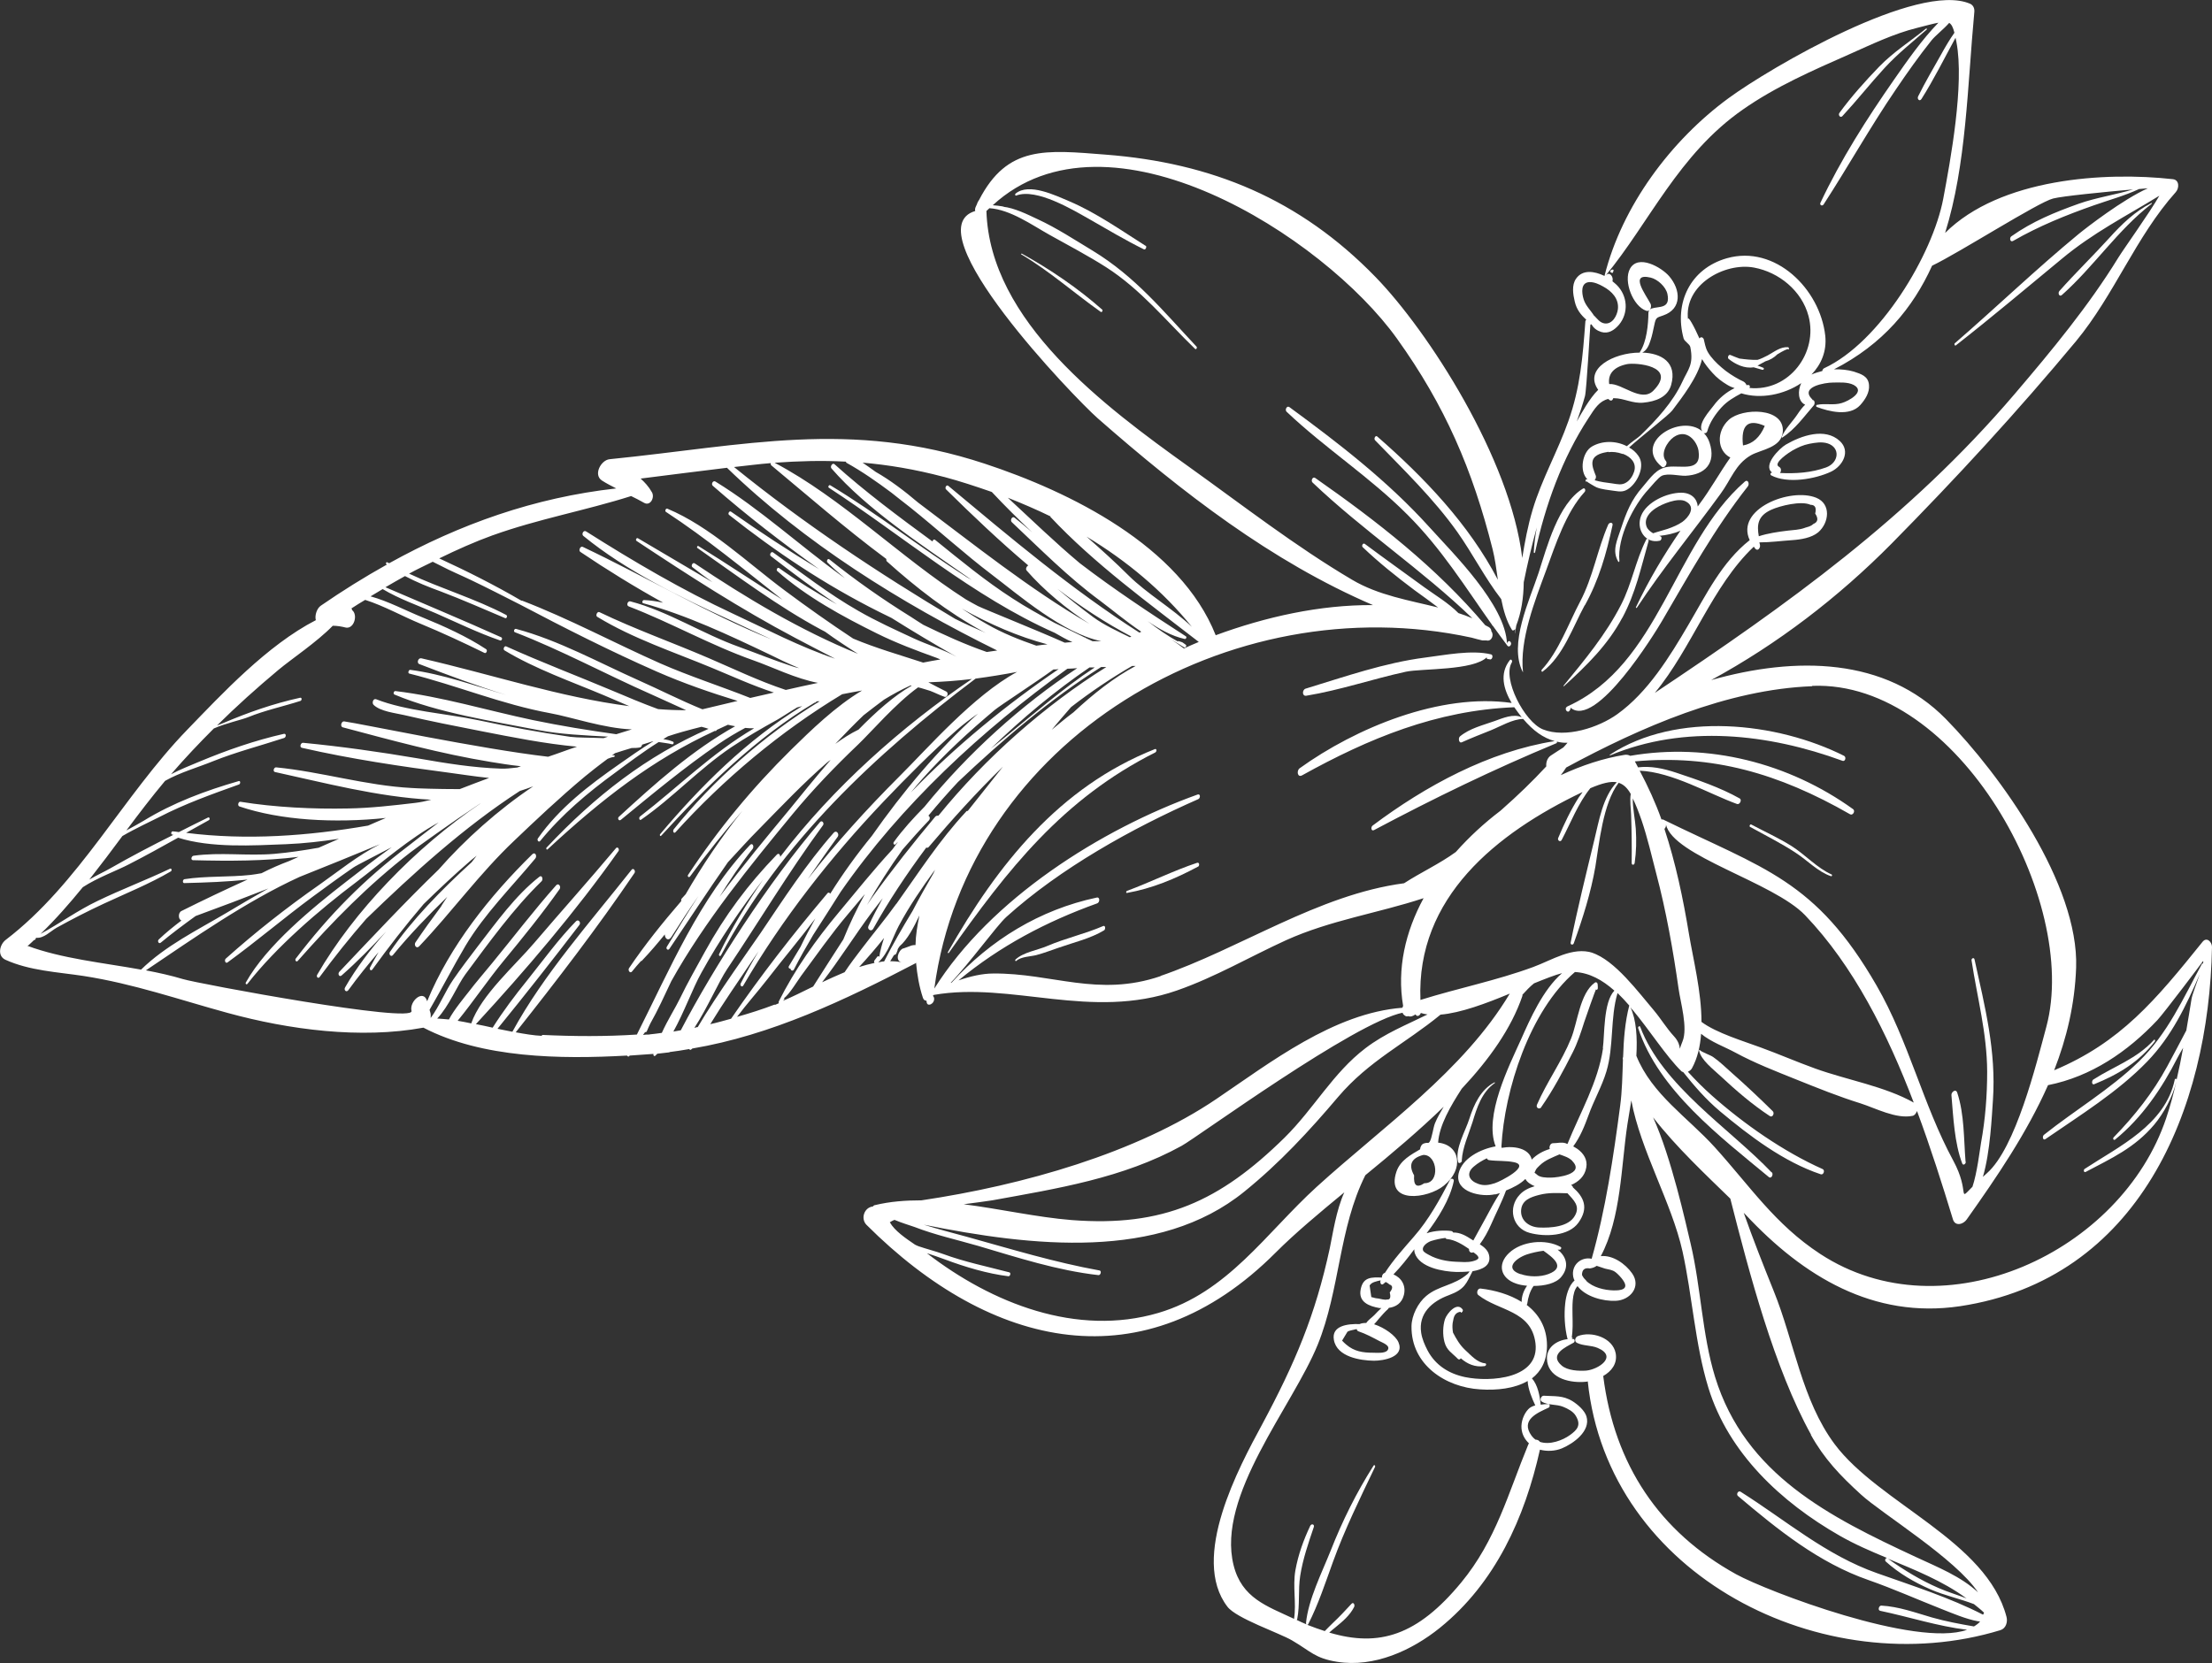 <svg viewBox="0 0 118.85 89.38" xmlns="http://www.w3.org/2000/svg" data-sanitized-data-name="Layer 2" data-name="Layer 2" id="Layer_2">
  <rect x="0" y="0" width="118.85" height="89.38" fill="#333333" stroke="none"/>
  <defs>
    <style>
      .cls-1 {
        fill: #fff;
        stroke-width: 0px;
      }
    </style>
  </defs>
  <g data-sanitized-data-name="Layer 1" data-name="Layer 1" id="Layer_1-2">
    <g data-sanitized-data-name="ÎÓÈ 1" data-name="ÎÓÈ 1" id="_ÎÓÈ_1">
      <g>
        <path d="M84.38,38.09s.01-.04,0-.06c1.36,1.18,4.56-4.04,4.91-4.64,1.47-2.51,2.81-4.95,4.62-7.25.11-.14,0-.41-.17-.25-3.85,3.38-4.55,9.81-9.51,12.07-.24.11,0,.42.11.22.02-.03.03-.06.05-.09h-.01Z" class="cls-1"></path>
        <path d="M98.38,25.35c.63-.3,1.07-1.1.47-1.65-.8-.74-2.08-.28-2.89.19-.36.21-1.27,1.13-.74,1.51h-.02c-.08,0-.1.12-.03.15.87.46,2.36.2,3.21-.2ZM95.64,25.42c.07-.1.08-.26-.05-.33-.38-.19.61-.82.72-.88.31-.17.56-.29.91-.36.32-.06.66-.12.98-.02.7.23.6,1.04-.08,1.29-.8.29-1.65.34-2.48.3Z" class="cls-1"></path>
        <path d="M87.17,33.2c.72-1.35.99-2.66,1.41-4.13.02-.09-.08-.17-.13-.07-.57,1.13-.77,2.37-1.35,3.5-.83,1.62-1.95,2.96-3.09,4.35-.01.02,0,.05.02.03,1.21-1.1,2.36-2.22,3.14-3.69h0Z" class="cls-1"></path>
        <path d="M87.95,32.66c1.4-2.13,2.99-4.05,4.48-6.1.59-.8.8-1.6,1.64-2.09.54-.31,1.65-.4,1.72-1.26.1-1.33-2.18-1.3-2.9-.65-.69.63-.63,1.67.08,2.03-.58.82-1.07,1.72-1.68,2.53-.02.03-.05.07-.07.1-.03-.41-.34-.74-.89-.74-.76,0-1.85.49-2.15,1.23-.29.71.2,1.53,1,1.35.09-.02.14-.21.03-.24-.02,0-.04-.01-.06-.02.39-.04.79-.12,1.14-.28-.9,1.31-1.69,2.64-2.39,4.11-.02.04.03.06.05.03ZM94.82,22.89c-.26.62-.65.96-1.17,1.05-.12-1.09.26-1.45,1.17-1.05ZM88.47,28.3c-.16-.43.18-.78.48-.98.34-.23,1.2-.59,1.61-.38.62.31.13.9-.17,1.11-.23.16-.52.28-.78.37-.27.09-.53.15-.79.24-.15-.09-.29-.2-.35-.36Z" class="cls-1"></path>
        <path d="M81.83,36.12c-.19-1.74.64-3.83,1.24-5.46.51-1.39,1.06-3.11,2.07-4.22.07-.07.03-.25-.09-.18-1.33.81-1.93,3.13-2.38,4.52-.48,1.47-1.63,3.83-.85,5.34h0Z" class="cls-1"></path>
        <path d="M85.15,32.54c.76-1.37,1.16-2.78,1.49-4.31.04-.17-.17-.17-.23-.04-.59,1.36-.81,2.81-1.51,4.14-.62,1.17-1.15,2.68-2.06,3.66-.04.04-.01.15.05.1,1.1-.83,1.62-2.4,2.26-3.57v.02Z" class="cls-1"></path>
        <path d="M86.66,14.65l.02-.06c.1-.23-.32-.02-.1.06.01,0,.03.01.04.02.02,0,.03-.01.04-.03h0Z" class="cls-1"></path>
        <path d="M81.18,34.53s-.02-.02-.03-.04c-.08-.1-.18.03-.18.11-.07-2.09-2.91-4.87-4.17-6.27-2.22-2.46-4.86-4.5-7.52-6.45-.14-.1-.26.15-.15.25,2.08,1.97,4.48,3.51,6.51,5.55,1.83,1.83,3.1,3.89,4.54,5.92,0,0-.02.02,0,.02h.02c.26.36.52.72.79,1.08.1.13.26-.07.18-.18h0Z" class="cls-1"></path>
        <path d="M61.55,13.21c-1.31-.83-2.66-1.78-4.09-2.39-.74-.31-2.18-1.02-2.9-.41-.03.03-.02.12.04.1,1.09-.42,3.08.79,3.95,1.28.96.55,1.92,1.12,2.91,1.61.09.05.18-.15.09-.2h0Z" class="cls-1"></path>
        <path d="M59.22,16.64c-1.3-1.15-2.8-2.17-4.32-3.01-.02-.01-.05.03-.03.04,1.52.9,2.83,2.07,4.27,3.09.07.05.13-.08.08-.12Z" class="cls-1"></path>
        <path d="M110.79,15.85c1.71-1.52,3-3.5,4.82-4.9.02-.01.01-.06-.01-.04-.88.44-1.61,1.15-2.26,1.87-.88.97-1.82,1.88-2.69,2.86-.1.12,0,.34.14.21Z" class="cls-1"></path>
        <path d="M99,6.23c.77-.83,1.48-1.73,2.25-2.57.71-.77,1.49-1.39,2.27-2.07.03-.03,0-.08-.04-.05-.85.69-1.73,1.24-2.51,2.04-.76.79-1.49,1.6-2.14,2.49-.08.11.05.29.16.17h.01Z" class="cls-1"></path>
        <path d="M99.1,40.63c-3.64-1.83-9.02-2.41-12.6-.07-.01,0-.01.05,0,.04,4.02-1.68,8.52-1.17,12.5.29.14.05.21-.19.09-.26h.01Z" class="cls-1"></path>
        <path d="M105.61,62.45c-.1-1.22-.06-2.56-.45-3.73-.08-.23-.33-.02-.31.14.1,1.17.16,2.57.58,3.67.05.13.2.02.19-.09h-.01Z" class="cls-1"></path>
        <path d="M79.92,35.42s.09,0,.14.02c.12.02.19-.23.06-.27-1.04-.26-2.51.04-3.55.17-2.18.28-4.32,1.03-6.42,1.67-.19.06-.2.42.04.38,1.82-.3,3.56-.9,5.35-1.29.84-.18,3.64-.05,4.36-.79-.03.03-.03.1.02.1h0Z" class="cls-1"></path>
        <path d="M55.68,51.33c.42-.11.82-.27,1.24-.41.8-.28,1.67-.48,2.4-.92.09-.05.08-.29-.05-.23-.97.42-2.02.65-3,1.07-.53.23-1.28.33-1.71.73-.04.04,0,.11.05.07.25-.23.76-.23,1.07-.31Z" class="cls-1"></path>
        <path d="M62.09,40.42c.07-.04.06-.2-.04-.16-5.14,2.04-8.45,6.2-11.12,10.91-.02.04.02.08.05.04,3.16-4.48,6.11-8.27,11.11-10.78h0Z" class="cls-1"></path>
        <path d="M64.37,46.58c.09-.05.08-.25-.05-.21-1.29.43-2.5,1.04-3.77,1.51-.05.02-.06.12,0,.11,1.35-.24,2.6-.76,3.81-1.41Z" class="cls-1"></path>
        <path d="M82.81,59.5c.63-.9,1.19-1.95,1.69-2.94.26-.51.45-1.09.62-1.63.04-.14.62-1.77.63-1.76.04.06.1,0,.1-.06,0-.07,0-.15-.01-.22,0-.07-.08-.13-.15-.08-.81.58-.92,2.13-1.28,3.01-.5,1.23-1.3,2.33-1.83,3.55-.07.17.13.28.24.13h0Z" class="cls-1"></path>
        <path d="M83.13,73.18c.15.94,1.3,1.16,2.08,1.08.03,0,.07-.01.1-.02,1.08,10.48,12.71,16.26,22.17,13.37.3-.09.4-.44.33-.71-1.06-4.09-6.84-6.09-9.23-9.28-1.77-2.37-2.18-5.53-3.28-8.24-.56-1.39-1.11-2.78-1.61-4.2l.1.1c3.1,3.32,6.87,5.61,11.52,4.92,9.62-1.45,13.38-10.55,13.54-19.31,0-.26-.28-.56-.51-.27-2.52,3.13-4.4,5.4-7.97,6.9.67-1.72,1.11-3.54,1.18-5.52.15-4.46-4.05-10.35-7-13.36-3.25-3.31-8.05-3.38-12.61-2.09,3.57-1.94,6.83-4.44,9.7-7.34,3.47-3.52,6.75-7.08,9.91-10.88,2.05-2.48,3.21-5.61,5.35-8,.2-.22.2-.66-.15-.7-3.65-.41-9.29-.05-12.24,2.89,1.15-3.67,1.2-7.93,1.57-11.87.02-.19-.05-.37-.23-.45-2.8-1.2-10.73,3.43-12.98,5.08-3.08,2.26-5.72,5.78-6.66,9.55-.54-.26-1.18-.36-1.53.15-.24.34-.16.84-.07,1.22.1.44.33.72.62.98-.03.03-.05.07-.05.12-.14,1.88-.27,3.52-.91,5.33-.57,1.62-1.43,3.12-1.92,4.76-.26.87-.42,1.73-.56,2.6-.63-5.34-5.06-12.2-7.88-15.1-4.07-4.19-8.8-6.14-14.51-6.58-3.21-.25-5.27-.51-6.79,2.43h0s-.1.14-.12.24c-.02.05-.05.09-.07.15-.03.07-.04.15-.02.21-3.37,1,5.33,10.04,6.58,11.14,4.55,3.99,9.34,7.7,14.79,10.04-2.85-.02-5.76.63-8.45,1.62-1.9-4.8-7.83-7.71-12.41-9.22-7.25-2.39-12.88-.97-20.16-.24-.46.05-.89.84-.4,1.15.25.16.51.29.76.42-4.4.49-8.41,1.92-12.2,4.02-.03-.02-.07-.03-.1-.05-.05-.03-.1.06-.06.09.01.01.03.02.04.03-1.2.67-2.39,1.41-3.55,2.21-.21.14-.34.52-.27.78-2.62,1.35-5.04,3.96-6.91,5.89-3.43,3.54-5.81,8.28-9.75,11.29-.33.25-.47.86-.02,1.07,1.3.59,2.8.66,4.19.87,2.71.42,5.12,1.27,7.76,1.99,3.29.9,7.13,1.41,10.51.79,3.15,1.64,7.35,1.7,10.94,1.5.03.06.1.08.14,0h0c.44-.03.87-.06,1.28-.09-.02.07.03.16.11.09.03-.03.06-.07.1-.1.2-.02.4-.05.61-.07,0,0,0,0,.02,0,0,0,.02,0,.03-.02.35-.04.7-.1,1.05-.16.02.03.06.06.1.03.03-.02.04-.04.07-.06,4.22-.71,8.22-2.61,11.99-4.58,0,0,.02-.02.03-.03.06.63.16,1.26.37,1.89.04.11.11.15.19.15,0,.14.06.26.21.2,0,0,.03,0,.04-.02.17-.08.22-.35.09-.44.02-.02.04-.03.05-.05h0c4.18-.73,8.44,1.38,13.07-.24,2.04-.71,3.91-1.81,5.86-2.7,2.39-1.08,4.93-1.45,7.39-2.26-.98,1.81-1.44,3.79-1.1,5.79-.02.03-.02.07-.04.1-3.68.28-7.12,2.96-9.99,4.9-4.29,2.91-10.4,4.64-15.85,5.45-.85,0-1.69.06-2.51.26-.04,0-.07.04-.1.07h0c-.47.05-.67.66-.34.99,6.7,6.69,14.92,8.57,21.99,1.48,1.03-1.03,2.32-2.11,3.68-3.23-.44.97-.62,2.24-.78,3-.78,3.62-1.87,6.18-3.65,9.5-1.21,2.24-3.87,7.14-1.85,9.77.48.63,2.79,1.41,3.47,1.81,1.01.59,1.23.96,2.42,1.15,1.99.32,4.02-.61,5.53-1.83,2.98-2.41,4.56-5.93,5.37-9.57.38.1.81.08,1.18-.07.6-.25,1.56-.92,1.32-1.72-.1-.32-.47-.64-.74-.81-.53-.33-.98-.26-1.56-.3-.13,0-.23.23-.11.31.34.22.79.13,1.17.29.24.1.52.24.66.47.32.52.07.77-.3,1.04-.4.29-1.09.55-1.62.37-.05-.08-.14-.12-.24-.12-.08-.06-.15-.13-.21-.21-.62-.86.34-1.24.92-1.51.07-.03.08-.19-.02-.19-.13,0-.27.01-.41.03-.04-.44-.15-1.06-.47-1.41.48-.37.8-.92.81-1.75,0-.99-.44-1.7-1.09-2.2.01-.02.03-.05.03-.07.04-.31.14-.67.34-.95.58,0,1.2-.13,1.49-.49.46-.56.25-1.12-.2-1.46h.12c.06,0,.11-.11.05-.14-.81-.46-2.11-.32-2.78.32-.65.61-.45,1.36.37,1.64.16.06.37.1.6.12-.19.26-.3.59-.29.87-.64-.4-1.43-.63-2.21-.72-.17-.02-.24.26-.12.35,1.1.87,2.84.81,3.07,2.58.24,1.92-2.42,2.11-3.78,1.83-.87-.18-1.6-.64-2.02-1.44-.15-.29-.29-.61-.34-.94-.16-1.04.58-1.69,1.48-2.02.89-.33.94-.64,1.28-1.29.53-.09,1.03-.31.88-.89-.06-.24-.27-.42-.49-.56.24-.32.43-.67.6-1.05.27-.62.58-1.21.81-1.84.38-.15.77-.35,1.04-.62.09.18.29.3.5.39-.31.09-.6.23-.8.45-.66.69-.41,1.81.53,2.06.81.22,2.09.19,2.62-.55.57-.8.29-1.38-.3-1.9,0,0,0-.03-.01-.04,0,0-.01-.02-.02-.03-.02-.03-.05-.04-.07-.05.41-.18.74-.47.82-.94.08-.42-.14-.76-.47-1-.07-.05-.15-.09-.23-.14.37-.5.6-1.07.82-1.67.28-.79.72-1.55.96-2.35.41-1.35.2-2.88.6-4.22.22.21.43.44.63.67-.23.89-.3,1.82-.33,2.75,0,.04-.03.07-.02.11,0,.02.01.04.01.05-.03.84-.04,1.67-.15,2.49-.36,2.73-.78,5.56-1.53,8.21-.56-.12-1.11.33-.99.97.01.07.04.13.07.2-.32.27-.46.84-.5,1.22-.07.61-.03,1.32.12,1.91,0,.01.01.01.02.02-.61.06-1.22.47-1.11,1.18v.02ZM81.7,68.48c-.89-.3-.27-.85.33-1.06.28-.09.59-.16.9-.2.47.34,1.25.88.27,1.25-.45.17-1.06.16-1.5,0h0ZM84.22,64.13c.32.36.71.68.39,1.22-.34.59-1.29.65-1.93.62-.53-.03-1-.38-.95-.95.05-.52.5-.68.96-.8.53-.14,1-.1,1.52-.09h.01ZM97.29,77.1c.72,1.3,1.58,2.2,2.71,3.23,1.09,1,5.09,3.45,6.28,5.25-.92-.86-2.16-1.35-3.36-1.91-4.6-2.14-9.15-4.41-10.77-9.67-.7-2.28-.76-4.83-1.31-7.15-.27-1.13-1.03-4.61-2.02-6.8,1.23,1.59,2.88,3.13,4.15,4.37,1.02,4.01,2.36,9.11,4.34,12.69h-.02ZM105.65,85.9c-.49-.19-1-.34-1.48-.55-.97-.42-1.86-.96-2.73-1.58,1.46.61,2.93,1.19,4.2,2.12h.01ZM97.38,36.86c7.83-.3,14.38,11.57,12.57,18.32-.55,2.05-1.65,6.51-3.19,7.87-.08.07-.15.13-.22.2.4-1.35.48-3.29.54-4.13.18-2.64-.43-5.01-.99-7.56-.03-.12-.17-.06-.16.05.31,2.03.83,3.91.84,5.98,0,1.29-.1,2.57-.33,3.83-.07.41-.21,1.62-.46,2.36-.83.84-.11.3-1.03-1.4-1.63-3.01-2.39-6.41-4.12-9.41-3.28-5.69-6.06-6.27-11.48-8.93-.03,0-.05,0-.08,0-.32-.9-.72-1.77-1.17-2.62,1.74.07,3.74,1.25,5.23,1.79.15.05.28-.23.14-.3-1.05-.59-2.26-1-3.4-1.38-.72-.24-1.38-.37-2.06-.29-.06-.11-.11-.22-.17-.32,4.14-.38,7.71.63,11.56,2.84.15.09.3-.17.17-.27-3.46-2.49-7.79-3.59-11.98-2.87-.09-.05-.2-.07-.31-.05-1.12.18-2.28.56-3.42,1.09.11-.14.21-.28.29-.41,3.99-2.16,8.66-4.2,13.22-4.37v-.02ZM102.83,59.26c-1.56-.88-3.6-1.22-5.29-1.83-1-.36-1.96-.78-2.95-1.14-.86-.32-2.37-.77-3.17-1.37,0-1.62-.45-3.39-.67-4.71-.32-1.94-.72-3.84-1.32-5.66.06-.07.1-.15.08-.24.38,1.71,5.77,3.09,7.48,4.88,2.6,2.72,4.42,6.35,5.84,10.08h0ZM85.65,16.97h0c-.18-.29-.45-.53-.56-.88-.11-.35-.17-.92.33-.93.25,0,.51.12.72.24.46.25.85.65.79,1.21-.04.34-.29.84-.73.77-.24-.04-.38-.25-.54-.41h-.01ZM61.02,35.79c-1.15.61-2.28,1.5-3.34,2.49-.39.29-.78.62-1.17.94.34-.41.69-.82,1.04-1.22,1.06-.82,2.16-1.56,3.28-2.21h.19ZM48.53,50.97c-.26.09-.46.66-.09.75-.19-.05-.4-.06-.61-.06.07-.11.14-.22.21-.34.04,0,.09-.02.12-.08.02-.06.05-.12.07-.18v-.04c.03-.06.07-.11.11-.17.42-.36.75-1,1.06-1.65-.11.53-.2,1.06-.21,1.59-.06,0-.12,0-.2.02l-.44.16h-.02ZM47.51,51.67c-.1,0-.21.03-.32.05.55-.5.76-1.32,1.1-1.96.57-1.07,1.24-2.04,1.95-3.02-.03.07-.06.14-.09.2-.39.67-.77,1.35-1.12,2.02-.54.89-1.06,1.79-1.52,2.7h0ZM47.14,51.41c-.05.07-.1.14-.15.2-.04.05-.03.1,0,.14-.27.06-.55.13-.83.22.46-.5.91-1.02,1.34-1.56-.11.34-.21.68-.26,1.03,0-.06-.06-.07-.09-.03h0ZM48.16,48.57c-.59.82-1.23,1.59-1.84,2.39-.32.42-.65.85-.94,1.29h0c-.4.17-.81.35-1.21.54.94-1.21,1.77-2.55,2.69-3.78.19-.25.38-.49.57-.74-.27.5-.54,1-.77,1.5-.08.18.16.33.26.14.8-1.44,1.77-2.91,2.85-4.36.04.02.08.02.13-.03,1.22-1.44,2.55-2.92,3.99-4.32-.63.8-1.26,1.58-1.89,2.38-.03,0-.07,0-.1.05-1.42,1.52-2.54,3.27-3.74,4.95h0ZM50.42,43.84s-.1-.02-.16.04c-1.19,1.42-2.32,2.85-3.4,4.35-.1.14-.18.27-.28.41.58-1.01,1.22-2.01,1.92-2.99.46-.53.93-1.06,1.41-1.56.08-.09.05-.22-.03-.25.51-.62,1.04-1.22,1.59-1.81,2.39-2.27,5-4.48,7.69-6.18.09,0,.19,0,.28,0-3.3,2.06-6.49,4.87-9.03,8h.01ZM53.25,40.22c1.67-1.61,3.44-3.09,5.29-4.35.09,0,.19,0,.28,0-1.73,1.14-3.36,2.57-4.92,3.83-.22.18-.44.35-.66.53h.01ZM64.04,33.69c-1.03-.98-2.42-1.79-3.39-2.75-.73-.73-1.5-1.42-2.27-2.1,2.16,1.3,4.1,2.92,5.66,4.85ZM56.43,27.77c2.37,2.53,5.3,4.65,7.98,6.73-.27.11-.53.23-.8.35-.22-.17-.45-.33-.68-.49.23.14.46.29.69.43.08.05.16-.09.09-.14-.24-.17-.12-.11-.4-.2-.02,0-.04.03,0,.04-.55-.3-1.11-.69-1.65-1.11.61.42,1.28.8,1.99.96.07.02.13-.1.07-.14-1.95-1.26-3.86-2.52-5.7-3.93-1.34-1.12-2.59-2.34-3.87-3.52.78.31,1.55.64,2.31,1.01h-.02ZM56.88,35.96c-2.79,1.9-5.53,4.13-7.94,6.63.2-.24.39-.48.6-.71,1.2-1.35,2.52-2.56,3.9-3.72.27-.23,2.29-1.54,3.16-2.18.09,0,.19,0,.28-.02ZM60.71,34.25c-.67-.33-1.38-.65-1.98-1.09-.65-.48-1.29-.99-1.92-1.52,1.27.97,2.59,1.84,3.98,2.57-.03,0-.05.02-.08.04ZM50.72,25.63c.86.23,1.71.51,2.57.81.69.74,1.42,1.46,2.17,2.17-.31-.27-.63-.54-.95-.79-.13-.1-.25.14-.15.24,1.54,1.45,3.03,2.96,4.74,4.22.63.47,1.4,1.12,2.22,1.67-.03.02-.07.03-.1.05-3.65-2.33-6.9-5.08-10.27-7.89-.1-.08-.2.11-.12.19,1.4,1.38,2.87,2.78,4.42,4.09-.09.04-.16.19-.09.27.9,1.04,2.19,2.11,3.38,2.87-3.24-1.88-6.21-4.27-9.21-6.52-.73-.62-1.49-1.2-2.28-1.65-.24-.17-.47-.34-.71-.5h-.04c1.41.12,2.86.36,4.41.77h0ZM45.46,24.81v.05c.85.47,1.65,1.03,2.44,1.62.32.26.65.51.98.77,1.5,1.2,2.93,2.51,4.42,3.64,1.45,1.1,3.81,3.15,5.87,3.57h-.47c-.13-.06-.25-.12-.38-.18,0,0,0-.02-.02-.02-.04,0-.08-.03-.12-.05-.51-.25-1.02-.5-1.53-.74-.76-.42-1.52-.83-2.25-1.31-1.46-.94-2.8-2.05-4.15-3.14-.07-.06-.13,0-.15.08-1.8-1.32-3.63-2.68-5.26-4.15-.11-.1-.25.12-.17.22,1.92,2.21,4.79,4.07,7.18,5.75.12.08.24.17.36.25-.09-.05-.18-.1-.26-.15-2.49-1.58-4.82-3.42-7.34-4.94-.07-.04-.14.09-.08.13,3.91,2.54,7.77,5.87,12.14,7.8.31.18.63.36.95.5-.14,0-.27.02-.41.03-1.62-.72-4.28-1.78-4.67-1.97-.22-.11-.43-.24-.65-.36-3.54-2.27-6.63-5.42-10.27-7.34,1.26-.09,2.51-.13,3.81-.06h.03ZM48.97,36.86c-.92.52-1.9,1.39-2.84,2.35-.43.21-.84.47-1.25.77.52-.55,1.05-1.09,1.52-1.54.36-.28.72-.56,1.1-.84.46-.28.93-.54,1.42-.76.02,0,.04,0,.05,0h0ZM55.68,34.7c-.92-.32-1.81-.67-2.66-1.16-.46-.26-.9-.54-1.34-.83,1.5.84,3.04,1.51,4.6,1.92-.19.02-.4.04-.6.07ZM41.41,24.89s0,.09.02.11c1.89,1.57,3.97,3.39,6.19,5.04,0,.05,0,.1.03.13,1.58,1.42,3.27,2.73,5.13,3.75.07.04.13.06.2.1-.56-.24-1.12-.49-1.66-.76-4.13-2.46-8.13-5.12-11.88-8.16.66-.07,1.32-.16,1.97-.21ZM26.47,28.77c2.45-.88,4.98-1.33,7.44-2.11.23.11.46.23.69.36.34.2.59-.28.43-.56-.18-.32-.39-.54-.61-.74,1.61-.2,3.13-.4,4.64-.58,4.14,4.02,9.34,7.27,14.52,9.82-.19.03-.37.05-.56.08-1.16-.4-2.3-.92-3.41-1.46-.23-.14-.45-.29-.67-.43-1.53-.95-2.97-1.96-4.38-3.09-.09-.07-.17.1-.1.17.3.3.61.57.93.84-.03-.02-.07-.05-.1-.07-2.3-1.66-4.44-3.64-6.85-5.12-.13-.08-.25.14-.14.23,1.84,1.61,3.75,3.08,5.71,4.48-1.61-.97-3.19-2.01-4.73-3.09-.09-.07-.19.11-.11.17,2.53,2,5.15,3.75,8.04,5.2.22.11.46.23.69.34,1.15.72,2.31,1.42,3.5,2.09-.7-.39-1.57-.65-2.28-.98-1.01-.47-2.03-.93-3-1.49-1.6-.91-3.08-2.07-4.58-3.14-.11-.08-.22.13-.12.2,1.13.87,2.31,1.77,3.55,2.59-1.08-.6-2.13-1.25-3.11-1.95-.09-.06-.17.1-.1.16,1.58,1.39,3.49,2.43,5.37,3.36,1.03.51,2.1.91,3.18,1.3.07.03.15.06.22.09-.31.05-.62.11-.93.17-1.25-.41-2.52-.77-3.76-1.29-1.24-.82-2.46-1.68-3.68-2.59-1.98-1.47-4.02-3.44-6.3-4.39-.09-.04-.15.13-.08.17,2.17,1.42,4.2,3.1,6.26,4.72-1.51-.94-2.99-1.94-4.51-2.88-.06-.04-.11.07-.06.1,2.19,1.53,4.29,3.12,6.65,4.39.07.04.14.07.21.11.58.42,1.17.81,1.77,1.19-3.09-1.26-6.02-3.01-8.77-4.86-.11-.08-.22.13-.13.2.34.27.71.54,1.08.81-1.33-.78-2.66-1.57-4-2.36-.08-.05-.15.09-.08.14,2.79,1.85,5.57,3.65,8.54,5.22.71.37,1.42.75,2.13,1.11-1.88-.63-3.68-1.58-5.47-2.41-2.75-1.28-5.35-2.81-7.91-4.43-.14-.09-.26.15-.15.24,2.32,1.9,5.23,3.3,7.94,4.55.73.34,1.46.69,2.19,1.02-3.5-1.42-6.72-3.35-10.16-4.98-.13-.06-.24.2-.13.27,1.44.97,2.93,1.89,4.45,2.73-.35-.07-.69-.13-1.03-.14-.08,0-.13.15-.04.17,2.33.64,4.58,1.7,6.76,2.74.45.22,1.01.5,1.62.75-.14-.03-.29-.07-.4-.11-.95-.31-1.88-.69-2.82-1.03-1.99-.71-3.82-1.92-5.85-2.45-.14-.04-.24.21-.09.27,2.29.88,4.4,2.09,6.73,2.91.99.35,2.26.98,3.44,1.2-.6.13-1.18.25-1.73.38-1.43-.47-2.88-1.17-4.14-1.71-1.95-.84-3.96-1.55-5.87-2.47-.12-.06-.23.19-.12.25,1.92,1.17,4.11,1.89,6.18,2.75.99.41,2.15.94,3.31,1.32-.45.1-.87.2-1.27.29-1.59-.63-3.27-1.17-4.84-1.86-2.48-1.1-4.89-2.4-7.42-3.37h-.04c-1.42-.83-2.91-1.58-4.41-2.27.94-.46,1.9-.89,2.92-1.26l-.05.02ZM6.56,44.94c.72-.42,1.55-.8,2-1.03,1.37-.71,2.83-1.23,4.28-1.75.09-.03.09-.22-.02-.18-1.77.51-3.52,1.16-5.1,2.13-.25.15-.58.33-.93.52.67-.9,1.35-1.79,2.06-2.64,0,0,.02-.02.03-.03.8-.45,1.76-.72,2.57-1.05,1.25-.5,2.54-.83,3.82-1.25.11-.04.12-.25-.02-.22-1.58.36-3.04.87-4.53,1.49-.47.2-1.02.41-1.53.68.75-.87,1.51-1.67,2.3-2.46.63-.28,1.48-.46,1.85-.61.91-.37,1.87-.57,2.8-.87.09-.03.09-.2-.02-.17-1.45.32-2.79.79-4.15,1.37-.09.04-.2.08-.31.12,1.04-1.03,2.13-2.01,3.29-2.98.73-.61,2.06-1.49,2.93-2.38.24,0,.47.04.71.1.44.07.65-.69.33-.94,0-.04-.02-.07-.04-.09.24-.16.49-.31.74-.46,1.01.32,2,.88,2.97,1.28,1.16.48,2.32,1.02,3.44,1.57.1.05.18-.14.09-.2-1.03-.68-2.27-1.24-3.42-1.71-.89-.36-1.84-.87-2.79-1.13.21-.13.43-.26.65-.39.91.54,1.9.88,2.86,1.3,1.14.5,2.26,1.05,3.45,1.46.09.03.15-.13.06-.17-2.06-.93-4.14-1.79-6.22-2.69.35-.21.7-.4,1.05-.6.62.33,1.27.59,1.93.83,1.16.44,2.31.95,3.45,1.43.09.04.14-.13.06-.17-1.67-.88-3.52-1.42-5.22-2.22.41-.23.85-.43,1.27-.64.18.09.34.17.44.22.53.28,1.09.51,1.63.77.88.42,1.75.87,2.62,1.31h0c2.41,1.27,4.84,2.5,7.34,3.6,1.46.64,2.89,1.13,4.35,1.58-.77.18-1.42.34-1.89.45-1.18-.48-2.33-1.07-3.39-1.54-2.16-.96-4.33-2.17-6.62-2.78-.1-.03-.16.15-.06.18,2.49.96,4.88,2.26,7.33,3.34.59.26,1.22.56,1.87.85-.51,0-1.01-.02-1.51-.06-.82-.3-1.63-.64-2.43-.98-1.9-.8-3.85-1.54-5.73-2.39-.1-.05-.19.15-.1.21,1.65,1,3.6,1.68,5.38,2.43.44.19.88.38,1.33.57-3.73-.48-7.37-1.7-11.17-2.57-.17-.04-.27.25-.11.31,1.53.59,3.09,1.17,4.67,1.66-1.71-.5-3.4-1.12-5.16-1.35-.09,0-.14.18-.05.2,2.56.64,4.96,1.65,7.57,2.13,1.11.2,2.91.82,4.39.87-.28.08-.56.18-.84.26-1.5-.21-2.99-.45-4.48-.76-2.47-.52-4.88-1.26-7.39-1.56-.09,0-.13.16-.04.19,2.36.99,5.23,1.42,7.74,1.91,1.2.23,2.47.28,3.73.35-.08.03-.16.05-.24.08-.69-.03-1.4-.02-1.79-.07-1.67-.24-3.33-.55-4.98-.9-1.68-.35-3.85-.49-5.45-1.12-.16-.06-.24.2-.14.3.37.36,1.17.44,1.64.55,1.36.32,2.74.59,4.12.86,1.69.33,3.43.68,5.17.84-.52.17-1.03.37-1.55.54-3.71-.43-10.02-1.77-10.96-1.9-.15-.02-.23.28-.07.32,2.63.7,5.26,1.42,7.95,1.86.49.08,1.04.17,1.62.23-.07.02-.13.05-.2.07-.34.04-.65.07-.86.06-1.52-.05-2.98-.29-4.47-.55-2.06-.35-4.11-.64-6.18-.84-.13,0-.2.24-.06.27,2.62.6,5.32,1,7.99,1.35.54.07,1.28.19,2.07.27-.53.19-1.05.4-1.58.6-1.23,0-2.32-.04-2.58-.06-2.47-.13-4.84-.87-7.29-1.11-.12,0-.18.22-.06.25,2.58.56,5.52,1.34,8.4,1.49-.31.08-.6.14-.86.17-1.19.14-2.4.28-3.6.3-1.88.04-3.94-.06-5.79-.36-.12-.02-.17.21-.06.25,2.21.75,5.11.91,7.87.62-.32.13-.64.28-.95.41-3.23.56-6.53.8-9.78.39.41-.23.81-.45,1.22-.68.08-.04.04-.19-.05-.14-.52.25-1.04.52-1.56.78-.11-.02-.22-.03-.33-.04-.08,0-.11.14-.04.17.02,0,.04,0,.07.02-1.14.57-2.27,1.16-3.37,1.79-.33.19-.75.38-1.14.61.61-.78,1.21-1.57,1.8-2.37l-.04.04ZM1.52,50.81c.11-.09.21-.2.31-.29h.03s.03-.03.05-.04c0,0,0-.02,0-.04,0,0,.03-.03.04-.04.4.04.76-.35,1.09-.54.83-.46,1.67-.89,2.53-1.29,1.2-.56,2.47-1.07,3.61-1.74.07-.04.04-.19-.05-.14-1.28.61-2.61,1.11-3.89,1.73-1.07.51-2.03,1.21-3.06,1.77.81-.78,1.55-1.63,2.27-2.51.78-.51,1.87-.91,2.46-1.22.9-.46,1.78-.95,2.66-1.44,1.76.56,4.02.42,5.8.35.98-.04,1.91-.15,2.84-.29-.36.16-.72.32-1.09.48-.79.14-1.59.26-2.39.33-1.44.12-2.9-.1-4.33.1-.12.02-.17.23-.03.24,1.97.05,3.83.05,5.67-.18-.16.07-.33.15-.49.22-.51.19-1.01.41-1.5.66-.19.03-.38.07-.58.09-1.18.13-2.4.05-3.56.23-.1.02-.12.22,0,.21,1.19-.03,2.31-.07,3.39-.19-1.19.54-2.37,1.1-3.55,1.69-.19.09-.18.46,0,.51-.42.32-.83.65-1.22,1.02-.09.09,0,.26.11.17.59-.49,1.22-.96,1.87-1.43,1.31-.48,2.61-.97,3.91-1.48-.75.42-1.5.86-2.25,1.31-1.57.93-3.27,1.76-4.59,3.05-2.05-.37-4.26-.59-6.11-1.28l.04-.02ZM29.11,55.67c-.43-.02-.91-.1-1.4-.19,2.21-2.79,4.38-5.61,6.38-8.56.08-.11-.06-.31-.16-.17-2.17,2.75-4.72,5.61-6.4,8.7-.26-.05-.52-.1-.8-.16,1.5-1.84,2.96-3.7,4.4-5.58.1-.13-.05-.33-.18-.2-.95.97-1.77,2.11-2.62,3.17-.67.83-1.29,1.65-1.86,2.55-.3-.07-.6-.13-.9-.19,2.69-2.92,5.38-6.07,7.66-9.3.07-.1-.05-.27-.14-.15-1.44,1.72-2.94,3.39-4.39,5.09-1.01,1.19-2.86,2.81-3.38,4.32-.24-.05-.49-.1-.73-.14.85-1.04,1.62-2.19,2.47-3.22,1.04-1.26,2.07-2.53,3.01-3.86.09-.13-.06-.35-.19-.2-1.19,1.34-2.28,2.77-3.42,4.16-.43.53-.88,1.04-1.29,1.58-.2.26-.78.95-1.05,1.47-.22-.02-.43-.04-.63-.05.62-.64,1.09-1.8,1.51-2.37,1.26-1.7,2.58-3.53,4.1-5.01.1-.1.02-.36-.12-.24-1.29,1.01-2.31,2.45-3.31,3.74-.45.59-.9,1.18-1.32,1.79s-.75,1.44-1.21,2.06c0-.09.01-.18-.01-.26-.02-.06-.03-.12-.05-.18.66-1.13,1.26-2.31,1.93-3.44,1.02-1.71,2.48-3.16,3.75-4.69.11-.13,0-.38-.16-.23-2.27,2.23-4.42,4.91-5.65,7.9h0c-.19-.68-.97,0-.84.52.17.7-11.5-1.47-12.28-1.71-.63-.19-1.3-.34-1.99-.47,2.57-1.73,5.37-3.7,8.25-5.02,1.45-.58,2.89-1.16,4.33-1.76-1.17.58-2.28,1.49-3.25,2.17-1.76,1.23-3.44,2.55-5.04,3.98-.09.08-.02.29.1.2,1.55-1.13,3.02-2.38,4.56-3.52.72-.53,1.46-1.07,2.2-1.58.17-.12,1.23-.65,2.06-1.09-.87.62-1.71,1.28-2.47,1.87-1.79,1.39-4.25,3.4-5.37,5.4-.04.07.03.14.09.07,1.53-1.97,3.88-3.99,5.85-5.47,1.36-1.03,2.84-2.34,4.42-3.2-.58.44-1.14.88-1.64,1.27-2.38,1.81-4.23,3.68-6.04,6.05-.06.08.03.21.11.12,1.91-2.16,3.76-4.05,6.05-5.83.34-.26,2.11-1.54,3.74-2.62.01,0,.03,0,.04-.02-3.53,2.39-6.82,5.81-8.79,9.22-.06.11.06.23.14.11.77-1.05,1.61-2.1,2.5-3.12,2.52-2.44,5.24-4.92,8.25-6.87.24-.08.49-.16.72-.25-1.87,1.25-3.67,2.86-5.09,4.48-1.8,1.74-3.53,3.59-5.33,5.49-.1.11,0,.31.13.19.84-.74,1.62-1.54,2.39-2.36-.84.95-1.61,1.96-2.21,3.01-.08.14.07.29.18.14.5-.69,1.05-1.37,1.62-2.04-.16.28-.32.56-.46.83-.05.1.05.21.13.1.84-1.16,1.76-2.35,2.75-3.51.84-.82,1.69-1.62,2.55-2.36.1-.08.2-.16.3-.24-.1.12-.18.24-.27.35-1.62,1.48-3.19,3.07-4.39,4.82-.08.11.05.3.16.17.9-1.1,1.9-2.13,2.92-3.13-.11.18-.24.35-.34.53-.47.63-.93,1.27-1.37,1.92-.09.14.05.36.2.21,1.76-1.85,3.25-3.92,5.11-5.68,1.09-1.04,2.44-2.32,3.81-3.46.17-.13.33-.27.5-.4.24-.19.47-.36.71-.54.12-.05.23-.09.34-.1.04,0,.06-.09,0-.09-.04,0-.08,0-.12.02.06-.04.12-.09.17-.13.3-.1.6-.19.9-.28.15,0,.3,0,.44-.03.06,0,.11-.08.12-.15.19-.06.38-.12.57-.18h.03c-.67.41-1.3.86-1.83,1.23-1.62,1.13-3.23,2.36-4.37,3.99-.06.09.04.24.13.13,1.15-1.41,2.55-2.59,4.02-3.66.65-.48,1.48-1.11,2.34-1.65.24.04.49.06.72.12.08.02.12-.11.05-.14-.16-.07-.34-.11-.52-.14.08-.05.16-.1.25-.15.26-.08.51-.17.78-.24.34-.1.68-.18,1.02-.27.13.03.26.07.38.11-3.31,1.45-6.08,3.59-8.7,6.38-.05.05,0,.15.06.09,2.89-2.68,5.62-4.81,8.98-6.36.05.02.08,0,.1-.05.2-.09.4-.19.6-.28.13.03.26.06.39.08-2.32,1.3-4.3,3.08-6.25,4.87-.09.08,0,.25.11.16,1.72-1.41,3.4-2.81,5.24-4.07.47-.32.95-.61,1.44-.87.16.02.32.02.48.02-2.29,1.35-4.05,3.13-6.13,4.74-.08.06-.04.24.06.17,1.7-1.18,3.11-2.72,4.84-3.89.81-.54,1.64-1.02,2.49-1.49.2-.11.61-.39,1.05-.65.09-.02.18-.05.27-.07-2.94,1.78-5.5,4.35-7.63,6.88-.04.05,0,.14.06.08,2.37-2.59,5.11-5.28,8.23-7.14.02,0,.05-.02.07-.02,0,0,.02-.02.03-.04,0,0,.03-.02.04-.02h.14c-3,1.82-5.77,4.3-7.84,6.88-.07.09,0,.26.1.15,2.57-2.84,5.63-5.41,8.95-7.41.36-.07.72-.14,1.07-.2-1.43.85-2.76,2.15-3.81,3.18-2.1,2.07-3.92,4.28-5.54,6.73-.05.08.04.17.11.08.89-1.22,1.83-2.39,2.81-3.53-1.14,1.43-2.16,2.95-3.05,4.49-.07.08-.14.16-.21.23-.03.04-.04.09-.02.13h0c-1,1.16-1.96,2.35-2.81,3.61-.08.12.06.31.16.18.15-.19.32-.38.48-.56.02,0,.04,0,.06-.03.43-.45.83-.92,1.22-1.4,0,.22.19.39.35.14.48-.76.96-1.49,1.46-2.21-.6.93-1.17,1.86-1.7,2.73-.07.11.06.23.14.11.99-1.46,2.03-3.06,3.14-4.65.56-.6,1.1-1.21,1.68-1.79,1.19-1.21,2.35-2.44,3.64-3.56.05-.05.13-.1.2-.15-.91,1.05-1.7,2.04-2.19,2.64-1.22,1.47-2.54,3.06-3.78,4.72.55-.89,1.12-1.75,1.78-2.58.09-.12,0-.35-.14-.21-2.71,2.86-4.31,6.68-6.08,10.19-1.68.11-3.39.1-5.08.02l-.04.05ZM34.9,55.6c-.12,0-.24,0-.35.02.04-.05.07-.1.11-.15.04,0,.08,0,.1-.06.05-.13.12-.27.18-.4.41-.72.77-1.52,1.13-2.28,1.79-3.21,4.26-6.24,6.51-8.97,1.1-1.33,2.28-2.56,3.53-3.75.69-.66,2.01-2.2,3.22-3.07.22.05.44.13.65.19.26.1.51.23.77.32.15.05.23-.21.1-.28-.33-.16-.64-.33-.97-.5.78-.03,1.56-.08,2.34-.18-3.77,2.56-7.44,5.81-10.3,9.56,0-.12-.08-.23-.19-.11-1.53,1.58-2.79,3.27-3.85,5.2-.46.84-.93,1.66-1.35,2.53-.22.46-.67,1.17-.97,1.84-.22.03-.42.06-.64.08h-.02ZM37.31,55.24c.7-1.07,1.3-2.47,1.76-3.16,1.73-2.58,3.31-5.22,5.15-7.73.08-.11-.05-.29-.16-.17-2.77,3.23-5.7,7.78-7.48,11.19-.13.02-.26.05-.4.07.58-1.04,1.03-2.31,1.51-3.17.99-1.79,2.1-3.41,3.32-5.01-.89,1.29-1.7,2.62-2.37,4.01-.04.08.05.16.1.07,3.19-6.04,8.33-10.84,13.68-14.87.75-.1,1.49-.22,2.23-.36-2.35,1.27-4.81,4.11-6.34,5.63-1.72,1.72-3.39,3.56-4.91,5.51.53-.76,1.06-1.53,1.61-2.28.1-.14-.06-.38-.21-.22-1.47,1.67-2.69,3.55-3.93,5.39-.28.42-2.45,3.45-3.38,5.06-.07,0-.13.03-.2.05h.02ZM38.17,55.03c.71-1.16,1.49-2.28,2.25-3.41.11-.17.23-.33.34-.5-.34.57-.66,1.14-.96,1.73-.06.11.07.24.14.11,2.09-3.58,4.68-6.88,7.54-9.89,1.26-1.32,2.55-2.62,3.92-3.83.35-.31.74-.6,1.15-.89-2.16,1.94-4.03,4.19-5.71,6.58-.81.99-1.56,2.03-2.23,3.1-.04-.06-.11-.09-.17,0-1.83,2.17-3.56,4.39-5.16,6.72-.37.1-.74.21-1.11.29h0ZM41.62,53.99c-.68.26-1.35.47-2.02.66h0c.52-.69,1.1-1.34,1.63-2.02.84-1.09,1.75-2.16,2.58-3.27-.28.5-.55,1.01-.8,1.53-.21.34-.42.69-.62,1.03-.05.08.02.16.08.13,0,.1.13.17.19.05.32-.63.67-1.24,1.03-1.85.5-.77.99-1.55,1.48-2.32,3.25-4.68,7.58-8.68,12.18-11.99.18,0,.35-.02.53-.03-3,1.97-5.87,4.57-8.21,7.45-.59.6-1.16,1.22-1.65,1.9-.05.07.03.19.1.11.04-.04.08-.09.13-.13-.1.14-.2.27-.3.41-1.01,1.09-1.95,2.27-2.87,3.37-1.24,1.48-2.38,3.09-3.24,4.81,0,.03,0,.06,0,.09-.07.03-.14.06-.21.09v-.02ZM42.05,53.81s.06-.06.09-.1c.02-.03,0-.08-.03-.06.26-.14.8-1.03.93-1.2.84-1.13,1.62-2.26,2.53-3.33.3-.35.6-.71.9-1.07-.44.81-.83,1.62-1.16,2.44-.54.83-1.07,1.67-1.62,2.53-.57.28-1.13.56-1.65.78h0ZM62.36,52.46c-3.37,1.15-5.84-.17-9-.14-.58,0-1.23.15-1.86.37,2.24-1.85,4.7-3.15,7.45-4.14.15-.05.16-.36-.03-.31-3.05.65-5.7,2.27-7.79,4.57-.02,0-.04,0-.06.02,1.01-1.04,2.47-3.07,3-3.55,2.89-2.61,6.76-4.77,10.31-6.33.12-.05.13-.3-.03-.25-5.19,1.86-11.13,5.61-14.15,10.43,1.8-13.38,15.88-21.68,28.87-18.86.2.05.38.11.58.15.05,0,.1,0,.15,0,.02,0,.05,0,.07,0,.27.07.42-.3.26-.49,0-.09-.04-.17-.14-.23-.06-.04-.13-.06-.19-.1-2.63-3.11-5.8-5.58-9.13-7.91-.14-.1-.25.14-.15.24,2.72,2.59,5.87,4.68,8.59,7.3-.25-.11-.5-.2-.75-.28-.53-.54-1.27-.98-1.82-1.38-1.07-.78-2.15-1.55-3.21-2.34-.1-.07-.19.11-.11.18.87.83,1.81,1.58,2.77,2.3.43.31.86.62,1.28.94-1.56-.39-3.2-.65-4.62-1.49-3.05-1.8-5.9-4.02-8.78-6.08-4.51-3.23-10.69-7.81-10.87-13.74.05-.05.11-.1.16-.15,1.12.07,2.3.91,3.21,1.42,1.02.57,2.07,1.12,3.06,1.75,1.87,1.2,3.21,2.87,4.78,4.39.06.06.13-.07.08-.12-1.81-1.93-3.29-3.76-5.57-5.15-.96-.58-1.95-1.23-2.97-1.7-.55-.26-1.26-.61-1.86-.67.22.02-.22-.06-.55-.08,6.2-5.7,17.77,1.65,21.72,7.17,2.58,3.6,4.06,7.04,5.14,11.33.12.48.2,1.05.28,1.63-1.56-2.99-3.96-5.5-6.48-7.7-.1-.09-.2.12-.12.2,1.53,1.58,3.14,3.13,4.42,4.93.84,1.19,1.48,2.47,2.36,3.61.12.61.29,1.19.57,1.64.05.09.14.02.18-.04,0,.08-.01.15-.02.23,0,0,.01,0,.01,0,.02-.14.05-.28.07-.42.27-.7.39-1.48.4-2.32.2-.99.43-1.97.7-2.94-.08.44-.14.89-.16,1.33,0,.06.06.05.07,0,.55-2.53,1.45-5.04,2.87-7.21.34-.53.58-.91,1.06-1.03.03.02.04.04.07.06.1.07.17,0,.2-.1h.04c.53,0,1,.3,1.58.24.63-.06,1.3-.28,1.49-.95.34-1.22-.53-1.71-1.55-1.74.24-.12.36-.39.44-.65.09-.26.14-.54.2-.81.09-.43.11-.41.49-.54,1.01-.35.94-1.38.31-2.11-.42-.48-1.66-1.19-2.1-.4-.37.67.16,2.02.87,2.26.22.07.31-.23.23-.38-.25-.48-1.17-1.68.01-1.4.38.09.82.5.9.88.17.81-.45.65-.85.78-.09.03-.17.13-.17.22-.01.65-.09,1.56-.46,2.12v.03c-1.41,0-3.04.87-2.24,2-.47.46-.91,1.28-1.15,1.7.16-.44.31-.89.44-1.36.09-.35.28-3.83.29-3.83s.02-.03.03-.04c.02.01.03.03.05.04h0c.1.18.28.31.5.38.39.12.71-.1.96-.39.53-.64.46-1.56-.13-2.14-.06-.06-.14-.12-.22-.19v-.02c.06-.22-.16-.54-.37-.29,2.35-2.85,3.92-6.52,7.37-8.92,1.77-1.24,3.77-2.11,5.74-2.98,1.17-.52,2.37-1.1,3.62-1.41.51-.13.87-.23,1.15-.28-.9.93-1.66,2.02-2.39,3.07-1.47,2.11-2.85,4.28-3.95,6.61-.05.12.09.2.17.09,1.33-2.05,2.51-4.17,3.89-6.19.61-.9,1.23-1.78,1.91-2.63.21-.26.64-.59.95-.94.13.08.21.25.28.53-.26.37-.49.76-.71,1.16-.42.75-.86,1.49-1.24,2.26-.07.14.08.3.18.14.67-1.06,1.23-2.19,1.83-3.29.02.08.03.15.05.24.43,2.27-.32,6.33-.71,8.41-.57,3.01-3.4,7.72-6.4,9.11-.06.03-.09.09-.1.15-.2.05-.4.11-.58.19.52-.54.83-1.25.74-2.09-.28-2.51-2.69-4.9-5.29-4.16-1.97.56-2.84,2.41-2.32,4.31.05.17.32.29.36.46.19.96-.12,1.19-.43,1.87-.51,1.1-1.4,2.06-2.26,2.89-.11.11-.47.34-.72.57-.58-.3-1.32-.31-1.88.02-.51.3-.69,1.32-.24,1.76h-.07s-.03.04-.03.06.01.04.02.06c0,.03.04,0,.04-.01,0,.02.47.3.53.32.29.12.64.14.95.19.33.05.53.07.81-.14.46-.35.87-1.21.49-1.74-.13-.19-.3-.34-.5-.45.66-.6,2.13-1.74,2.32-1.99.52-.69,1.37-1.78,1.6-2.76.15.26.35.51.56.74.23.26.49.46.79.64.15.09.27.14.4.18-.45.21-.86.57-1.12.93-.2.27-.89,1-.62,1.39-1.14-.97-3.74.6-2.18,1.9.15.13.34-.17.23-.3-.32-.38.06-1.04.42-1.29.7-.48,1.25.23,1.33.73.18,1.17-.88.78-1.64.87-.63.08-.93.58-1.37,1.09-.6.68-.87,1.36-1.15,2.21-.2.63-.51,1.19-.15,1.8.02.04.06-.01.06-.04-.13-1.25.76-3,1.57-3.86.12-.13.53-.64.71-.72.34-.15.92.01,1.27,0,1.02-.05,1.67-.65,1.29-1.79-.07-.21-.18-.38-.31-.51.08.04.17-.01.19-.09.12-.46.44-.93.76-1.28s.68-.55,1.07-.76c1.03.32,2.28.08,3.22-.55-.2.41-.18.99.21,1.16-.16.15-.29.33-.41.51-.27.41-.66.77-.85,1.22,0,.02.01.05.03.04.7-.46,1.15-1.11,1.69-1.73.07-.07.07-.29-.06-.29,0-.01-.01-.03-.02-.04-.7-.68.71-.9,1.11-.9.35,0,.79-.04,1.12.13.66.36-.29.87-.64.97-.45.14-.88,0-1.34.1-.04,0-.06.09-.01.11.66.25,1.77.53,2.34-.1.26-.29.51-.67.47-1.08-.04-.48-.43-.59-.82-.72-.31-.09-.68-.13-1.06-.12,2.63-1.35,4.24-3.3,5.27-5.57,1.43-.68,5.7-3.41,6.5-3.61.5-.13,2.73-.35,4.3-.49-.95.29-1.99.44-2.92.77-1.29.46-2.49.95-3.62,1.75-.12.08-.07.34.09.25,1.39-.8,2.85-1.39,4.36-1.92.8-.28,1.64-.51,2.41-.87.16-.01.33-.03.47-.04-1.34.6-3.28,2.1-3.72,2.46-2.28,1.88-4.41,3.93-6.65,5.87-.05.04,0,.16.06.11,1.93-1.51,3.8-3.09,5.69-4.65,1.68-1.4,3.45-2.29,5.24-3.39-.52.91-1.93,2.88-2.2,3.32-1.59,2.59-3.59,5.01-5.57,7.33-5.68,6.66-12.22,11.32-19.34,16.07,1.99-2.4,3.08-5.74,5.32-7.86.03.04.05.07.08.11.14.16.29-.06.25-.21-.01-.04-.02-.09-.03-.13.59,0,1.17-.08,1.76-.12.45-.03,1.04-.12,1.4-.42.59-.51.71-1.53-.11-1.86-1.39-.56-4.35.61-3.57,2.28-1.5,1.18-2.35,2.95-3.3,4.56-1,1.71-2.18,3.62-3.81,4.79-1,.72-2.78,1.31-4,.82-.99-.4-2.2-2.73-1.67-3.6.05-.08-.04-.21-.11-.12-.57.73-.33,1.57.1,2.3-3.84-.55-8.39,1.35-11.39,3.51-.18.13-.12.52.13.38,3.59-1.99,7.22-3.49,11.4-3.66.13.19.27.37.4.54-.44-.21-1.03.05-1.45.2-.64.23-1.34.39-1.87.83-.1.09-.06.39.11.31.51-.23,1.03-.43,1.55-.64.5-.2,1.18-.61,1.74-.61.54.64,1.08,1.02,1.69,1.19-3.54.56-6.94,2.41-9.78,4.54-.11.08-.08.33.08.24,3.22-1.71,6.41-3.26,9.78-4.66.04,0,.05-.05.04-.09.18.04.37.07.57.06-.07.09-.15.17-.22.25-.23.15-.46.29-.68.44-.19.13-.26.37-.24.58-.75.81-1.53,1.56-2.39,2.32-.03.02-.05.05-.08.07-.87.66-1.67,1.4-2.39,2.21-.88.64-1.87,1.09-2.78,1.68-4.62.61-8.81,3.52-13.14,5l.06-.02ZM86.46,20.63c-.07-.52.23-.91.96-1.06.42-.09,2.75.07,1.41,1.43-.65.65-1.68-.41-2.36-.36h-.01ZM91.52,18.2c-.04-.09-.15-.1-.21-.01-.26-.59-.65-1.33-.61-.99-.25-1.9,1.97-3.11,3.54-2.82,1.35.25,2.57,1.25,2.93,2.6.53,1.97-1.04,4.08-3.17,3.87.03-.07.04-.15-.07-.16-.03,0-.07.01-.1.01v-.03c-.09-.17-.2-.18-.37-.27-.32-.17-.69-.41-.96-.65-.27-.23-.57-.53-.74-.83-.14-.25-.16-.48-.23-.74h0v.02ZM86.42,24.3c.22-.03.49,0,.74.09h0s.03.02.04,0c.42.16.75.49.6.96-.07.22-.22.46-.42.58-.25.16-.48.09-.76.05-.32-.04-.63-.08-.94-.17.06-.07.09-.18.06-.25-.09-.23-.24-.56-.16-.82.11-.33.55-.41.84-.46v.02ZM96.97,28.37c-.31.11-.6.11-.93.15-.49.06-1.05.14-1.54.3-.11-.61-.06-1.09.66-1.42.48-.22,1.62-.5,2.12-.27.24,0,.33.16.25.47.18.27.15.46-.1.56-.15.14-.29.15-.47.21h0ZM75.36,54.41s.01.08.05.11l.07.06c.06.05.13.05.19.03.12.05.25,0,.38-.09,0,0,.01,0,.02.02.08.13.23.03.27-.1.11.04.23.06.36.08-1.13.56-2.28,1.01-3.33,1.81-1.75,1.33-2.77,3.25-4.35,4.81-3.48,3.42-6.52,4.81-11.44,4.43-1.87-.15-3.84-.6-5.8-.85.6-.08,1.15-.15,1.53-.21,3.47-.63,7.03-1.19,10.18-2.93.86-.47,9.3-6.65,11.9-7.16h-.03ZM62.24,70.56c-4.39,1.29-8.94-.51-12.44-3.21.33.11.66.22.98.34,1.07.4,2.27.76,3.4.9.1.01.15-.19.05-.21-1.18-.31-2.4-.56-3.54-.98-.44-.16-.89-.27-1.33-.42-.07-.02-.13-.06-.2-.09-.5-.34-1.09-.74-1.35-1.2.07-.05.16-.09.25-.13.4.17.85.3,1.07.38,1.11.43,2.29.69,3.43,1.02,2.13.63,4.25,1.32,6.46,1.57.12.01.18-.23.06-.25-2.43-.44-4.75-1.15-7.13-1.81-.77-.21-1.55-.41-2.31-.65,5.8,1.17,12.63,1.95,17.22-1.78,1.89-1.53,3.48-3.25,5.04-5.09,1.66-1.95,3.6-2.86,5.5-4.42,1.08-.09,2.45-.6,3.72-1.13-2.48,4.15-6.83,7.16-10.38,10.39-2.72,2.48-4.77,5.67-8.5,6.77ZM78.93,67.14c-.01.13.11.23.23.16.02.02.05.04.07.05.32.23.25.34-.09.43-.31.08-.6.04-.92.03-.48-.02-1-.12-1.43-.36-.09-.05-.3-.15-.33-.25-.08-.24.28-.46.45-.51.23-.07.49-.13.75-.16.02.03.04.06.09.06.42.04.83.29,1.19.54h-.01ZM80.31,64.2c.09-.02.18-.05.28-.08-.28.43-.53.9-.77,1.35-.21.4-.45.8-.66,1.2-.02-.01-.04-.03-.06-.04-.34-.22-.65-.4-1.02-.39-.02-.04-.05-.07-.1-.08-.35-.05-.89-.03-1.33.12.61-.79,1.26-1.83,1.46-2.8.03-.13-.14-.18-.2-.07-.55,1.06-1.15,2.15-1.94,3.05-.52.6-1.12,1.26-1.56,1.95-.1.02-.17.14-.16.25-.55-.02-1.01-.04-1.14.63-.14.69.45.91,1.01,1.01h.1c-.13.12-.26.25-.38.38-.15.15-.33.26-.43.42-.13,0-.25.01-.36.06-.63-.02-1.52.08-1.38.85.16.92,1.43,1.11,2.15,1.12.51,0,1.66-.19,1.32-.99-.15-.36-.75-.79-1.31-.97.09-.09.17-.19.25-.29.16-.18.31-.36.49-.52h0s.04-.04.05-.07c.38-.05.7-.25.81-.69.13-.52-.14-.93-.56-1.11.4-.41.77-.88,1.12-1.35,0,.06,0,.12.02.19.25.8,1.54,1.01,2.24,1.03.17,0,.44,0,.71-.03-.03.05-.06.09-.11.14-.73.63-1.54.61-2.22,1.18-.44.37-.78,1.04-.79,1.62-.03,2.08,1.83,3.29,3.69,3.4.89.06,1.84-.04,2.55-.45.02.43.24.95.41,1.31-.14.04-.28.1-.38.21-.25.27-.39.68-.36,1.03.03.34.19.6.4.8,0,.02-.02.03-.03.05-1.09,2.64-1.73,5.15-3.61,7.43-2.35,2.85-4.41,3.49-7.09,2.69.11-.1.22-.19.32-.27.39-.32.79-.65,1.02-1.11.05-.11-.04-.29-.15-.16-.32.35-.64.69-.99,1.02-.14.13-.29.29-.44.44-.31-.1-.62-.21-.95-.34.02,0,.04,0,.06-.03.55-1.08.92-2.22,1.33-3.35.63-1.74,1.46-3.43,2.26-5.1.03-.07-.04-.14-.08-.07-.91,1.43-1.68,2.98-2.3,4.56-.47,1.18-1.21,2.64-1.33,3.91,0,.03.02.04.03.06-.17-.07-.35-.15-.53-.24.01-.01.03-.03.03-.05.15-.76.04-1.55.16-2.32.14-.9.44-1.76.73-2.62.05-.15-.12-.2-.19-.07-.36.76-.65,1.56-.8,2.4-.15.88.06,1.74-.07,2.6-.02,0-.03-.01-.05-.02-1.4-.66-2.76-1.09-3.2-2.86-.93-3.74,3.16-8.51,4.52-11.85,1.2-2.96,1.13-6.26,2.56-9.11,1.43-1.17,2.89-2.4,4.21-3.68-.17.29-.34.57-.47.89-.1.25-.16.81-.29,1-.01.02-.03.03-.05.05-.08,0-.15,0-.24.03-.13.03-.21.18-.22.32-.47.28-1.06.58-1.27,1.2-.59,1.76,1.68,1.46,2.55.75,1.11-.9.86-2.19-.31-2.31.06-.93.67-1.97,1.27-2.9,1.47-1.57,2.66-3.23,3.26-4.99v-.06c.2-.22.4-.43.62-.61.59-.24,1.12-.45,1.51-.55-1.03.89-1.73,2.49-2.2,3.55-.65,1.44-2.01,4.13-1.37,5.76-.8.14-1.81.64-1.99,1.46-.22,1.01,1.26,1.29,1.97,1.11l-.03.02ZM74.44,68.89c.07.04.14.07.21.14.19.06.2.2.02.43.07.27.02.4-.15.38-.09.04-.38-.04-.44-.05-.08-.01-.2-.02-.27-.05-.04-.01-.09-.02-.13-.03l-.09-.62c.09-.18.37-.23.59-.28h0c-.04.09,0,.29.14.2.05-.04.09-.08.14-.12h-.02ZM72.72,71.47c.06-.02.12-.03.18-.04,0,.05.03.1.09.12.39.13.76.33,1.12.52.19.1.63.25.44.5-.14.18-.59.13-.78.13-.55,0-1.01-.07-1.44-.44-.08-.06-.15-.14-.22-.21.1-.16.19-.32.29-.48.07-.05.23-.08.31-.1h.01ZM75.98,63.17c-.32-.57-.15-.93.49-1.1h.01c.76-.02.91,1.54.05,1.52-.41.27-.59.13-.55-.43h0ZM84.48,62.4c.69.7-.79.89-1.17.89-.22,0-.56,0-.73-.16-.15-.15-.16-.03-.07-.24.03-.08.14-.18.2-.24.31-.31.7-.44,1.08-.61.25.09.5.16.69.35h0ZM80.35,63.58c-.32.1-.61.17-.94.04-.47-.17-.66-.55-.23-.92.22-.19.46-.33.71-.45.02.05.05.09.12.1.43.06.91.02,1.33.11.96.19-.76,1.05-1,1.12h.01ZM86.13,56.34c-.27,1.83-1.23,3.45-1.91,5.14-.03,0-.07-.03-.1-.04-.24-.07-.42,0-.68,0-.14,0-.22.19-.17.31-.37.11-.71.3-.97.57-.14-.61-.95-.75-1.62-.63,0-.02,0-.05-.01-.07h0c.16-3.03,1.52-7.3,3.95-9.38.78.04,1.48.43,2.12,1-.6.62-.52,2.4-.62,3.09h.01ZM85.58,51.21c-1.08-.35-2.19.39-3.2.76-1.98.73-4.05,1.14-6.06,1.77-.23-5.51,4.08-8.96,8.68-11.16.02,0,.03,0,.04-.02-.07.1-.14.19-.21.29-.43.67-.8,1.45-1.11,2.19-.05.13.12.24.19.1.48-.91.88-1.97,1.54-2.78.63-.27,1.08-.38,1.42-.32-.76.79-.96,2.1-1.21,3.11-.44,1.82-.9,3.67-1.27,5.51-.02.13.14.14.17.03.48-1.33.92-2.72,1.16-4.12.2-1.2.4-3.4,1.25-4.5.26.08.47.28.65.6-.06.36.01.78.02,1.13.03.86.04,1.72.03,2.58,0,.13.14.12.16,0,.09-.63.1-1.21.06-1.84-.03-.47-.17-1.1-.16-1.63.15.31.3.68.47,1.17.31.91.55,1.94.79,2.87.53,2,.91,4.14,1.2,6.19.1.72.51,2.11.21,2.83-.31.75.07.29-.46-.28-.39-.42-.7-.94-1.07-1.38-.82-.96-2.11-2.72-3.34-3.11h.05ZM87.92,56.76c.06-1,0-1.96-.32-2.63.03.04.07.09.1.13h.01c.95,1.14,1.79,2.48,2.63,3.31.03.03.06.03.1.05.59.74,1.21,1.46,1.97,2.1,1.59,1.33,3.44,2.73,5.42,3.39.15.05.24-.22.1-.28-2.09-.93-4.24-2.43-5.95-3.95-.45-.4-.88-.83-1.29-1.28.09-.04.18-.11.22-.19.3-.55.44-1.18.49-1.85.53.44,1.31.72,1.82,1,1.07.58,2.21,1.02,3.33,1.47s2.26.91,3.42,1.27c.81.26,1.91.85,2.79.67.11-.02.19-.13.24-.26.73,1.96,1.36,3.95,1.93,5.82.12.4.56.27.74.01,1.63-2.3,3.23-4.65,4.37-7.22,2.32-.46,4.28-1.8,5.88-3.5.37-.4,2.46-3.17,2.45-3.17.02,0,.01.06,0,.13-.02,0-.05,0-.06.02-1.01,1.86-1.84,3.75-3.39,5.25-1.53,1.49-3.43,2.61-5.1,3.94-.1.08-.06.32.08.23,1.87-1.29,3.9-2.54,5.48-4.18,1.3-1.35,2.08-2.99,2.81-4.68-.17.5-.41,1.12-.44,1.33-.09.55-.18,1.12-.28,1.69-.34.64-.67,1.28-1.02,1.92-.77,1.42-1.76,2.67-2.88,3.82-.07.07,0,.19.08.12,1.45-1.18,2.51-2.75,3.35-4.4.08-.16.19-.34.3-.53-.1.57-.22,1.14-.35,1.71,0-.06-.09-.06-.1,0-.51,2.44-3,3.59-4.84,4.8-.08.05-.05.22.06.16,1.4-.74,2.62-1.29,3.67-2.53.52-.62,1-1.51,1.19-2.31-.15.67-.33,1.32-.54,1.95-2.41,7.2-11.93,11.66-18.59,7.3-2.43-1.59-3.77-3.64-5.67-5.74-1.45-1.6-3.38-2.84-4.21-4.91h0ZM85.22,68.81c-.1-.08-.17-.18-.22-.29,0-.28.14-.4.42-.35.18-.03.25-.06.37-.14.15.05.32.11.45.15.2.05.39.06.56.19.11.08.33.31.41.44.34.49-.13.55-.52.54-.49-.01-1.11-.16-1.47-.52v-.02ZM84.45,71.9c.06-.42.05-.8.04-1.23,0-.38-.05-1.22.27-1.55.44.58,1.39.82,2.05.79.78-.03,1.39-.76.88-1.48-.36-.51-1.04-.99-1.68-.92,1.1-2.06,1.09-4.85,1.43-7.08.06-.37.13-.82.21-1.29.5,2.7,2.17,5.5,2.75,8.11.53,2.4.67,4.98,1.39,7.33,1.08,3.52,3.92,6.16,7.05,7.95.82.47,1.68.84,2.55,1.2-.08,0-.14.12-.07.19.71.64,1.54,1.12,2.41,1.5.76.33,1.57.5,2.33.79.18.15.37.29.54.46,0,.04-.04.07-.05.11-1.76-.91-3.86-1.58-5.69-2.23-2.76-.97-4.9-2.84-7.34-4.38-.13-.08-.25.14-.14.23,2.14,1.81,4.34,3.59,7.02,4.52,1.34.47,2.59,1.03,3.91,1.55.61.24,1.31.54,1.95.66.04,0,.09.01.13.01-.08.11-.2.19-.33.27-.76-.13-1.51-.27-2.25-.48-.9-.26-1.79-.59-2.73-.64-.13,0-.2.25-.06.28,1.57.33,3.09.83,4.67,1.02-2.75.98-10.74-2.07-12.4-2.98-4.13-2.28-6.55-5.89-7.15-10.66.44-.25.77-.66.67-1.22-.16-.85-1.31-1.21-2.04-.92-.14.06-.2.28-.04.36.34.17.75.12,1.11.27,1.1.47.03,1.16-.61,1.22-.39.03-1.01,0-1.32-.27-.7-.59.21-.99.64-1.23.07-.04.08-.19-.02-.2h-.08s.05-.06.05-.09l-.05.03Z" class="cls-1"></path>
        <path d="M78.54,62.37c.04-.71.37-1.4.58-2.07.23-.76.49-1.6,1.19-2.09.02,0,.01-.06-.01-.04-.74.38-1.11,1.2-1.35,1.95-.21.67-.78,1.6-.61,2.32.03.13.2.04.21-.06h-.01Z" class="cls-1"></path>
        <path d="M95.19,63.01c-2.27-2.38-5.87-4.65-7.06-7.82-.03-.09-.14,0-.11.07,1.1,3.34,4.43,5.85,7.02,8,.14.11.26-.15.16-.26h-.01Z" class="cls-1"></path>
        <path d="M95.25,59.72c-.71-.7-1.44-1.39-2.19-2.05-.33-.29-.65-.61-1.01-.86-.15-.11-.64-.27-.72-.38-.02-.02-.05,0-.04.03.1.51.78,1.02,1.14,1.36.84.78,1.7,1.53,2.66,2.16.15.1.27-.15.16-.26Z" class="cls-1"></path>
        <path d="M115.79,55.95s0-.12-.05-.07c-.95,1.04-2.13,1.41-3.27,2.14-.09.06-.09.3.05.25,1.3-.53,2.4-1.19,3.27-2.31h0Z" class="cls-1"></path>
        <path d="M98.42,47c-.78-.34-1.43-1.07-2.16-1.53-.7-.44-1.44-.77-2.17-1.16-.06-.03-.12.1-.06.13.83.46,1.66.87,2.45,1.39.62.4,1.19,1.02,1.9,1.26.05.02.08-.07.03-.09h.01Z" class="cls-1"></path>
        <path d="M94.71,19.87c.06.02.08-.08.04-.1-.1-.05-.21-.08-.32-.12.11-.06.26-.14.42-.23.25-.07.47-.2.65-.38.3-.18.55-.31.58-.27.02.03.05-.01.04-.03,0-.02-.01-.04-.02-.06,0-.01-.01-.02-.03-.02-.41-.03-.74.25-1.09.44-.2.1-.37.19-.55.24-.33.01-.67-.03-.97-.07-.16-.06-.32-.12-.48-.19-.11-.05-.18.15-.1.21.36.29.86.53,1.34.45.16.05.33.09.49.14h0Z" class="cls-1"></path>
        <path d="M79.78,73.41c.07,0,.1-.13.02-.14-.44-.04-.77-.44-1.08-.72-.29-.27-.47-.59-.65-.93-.03-.17-.04-.34-.02-.51.02-.08.03-.17.05-.25.05-.22.18-.34.38-.36,0,.04.03.07.06.03l.04-.04s.04-.08.01-.11c-.31-.45-.85.22-.95.51-.12.37-.13.85-.03,1.23.12.46.41.59.72.91.06.06.12.03.16-.03.35.31.78.49,1.26.42h.03Z" class="cls-1"></path>
      </g>
    </g>
  </g>
</svg>